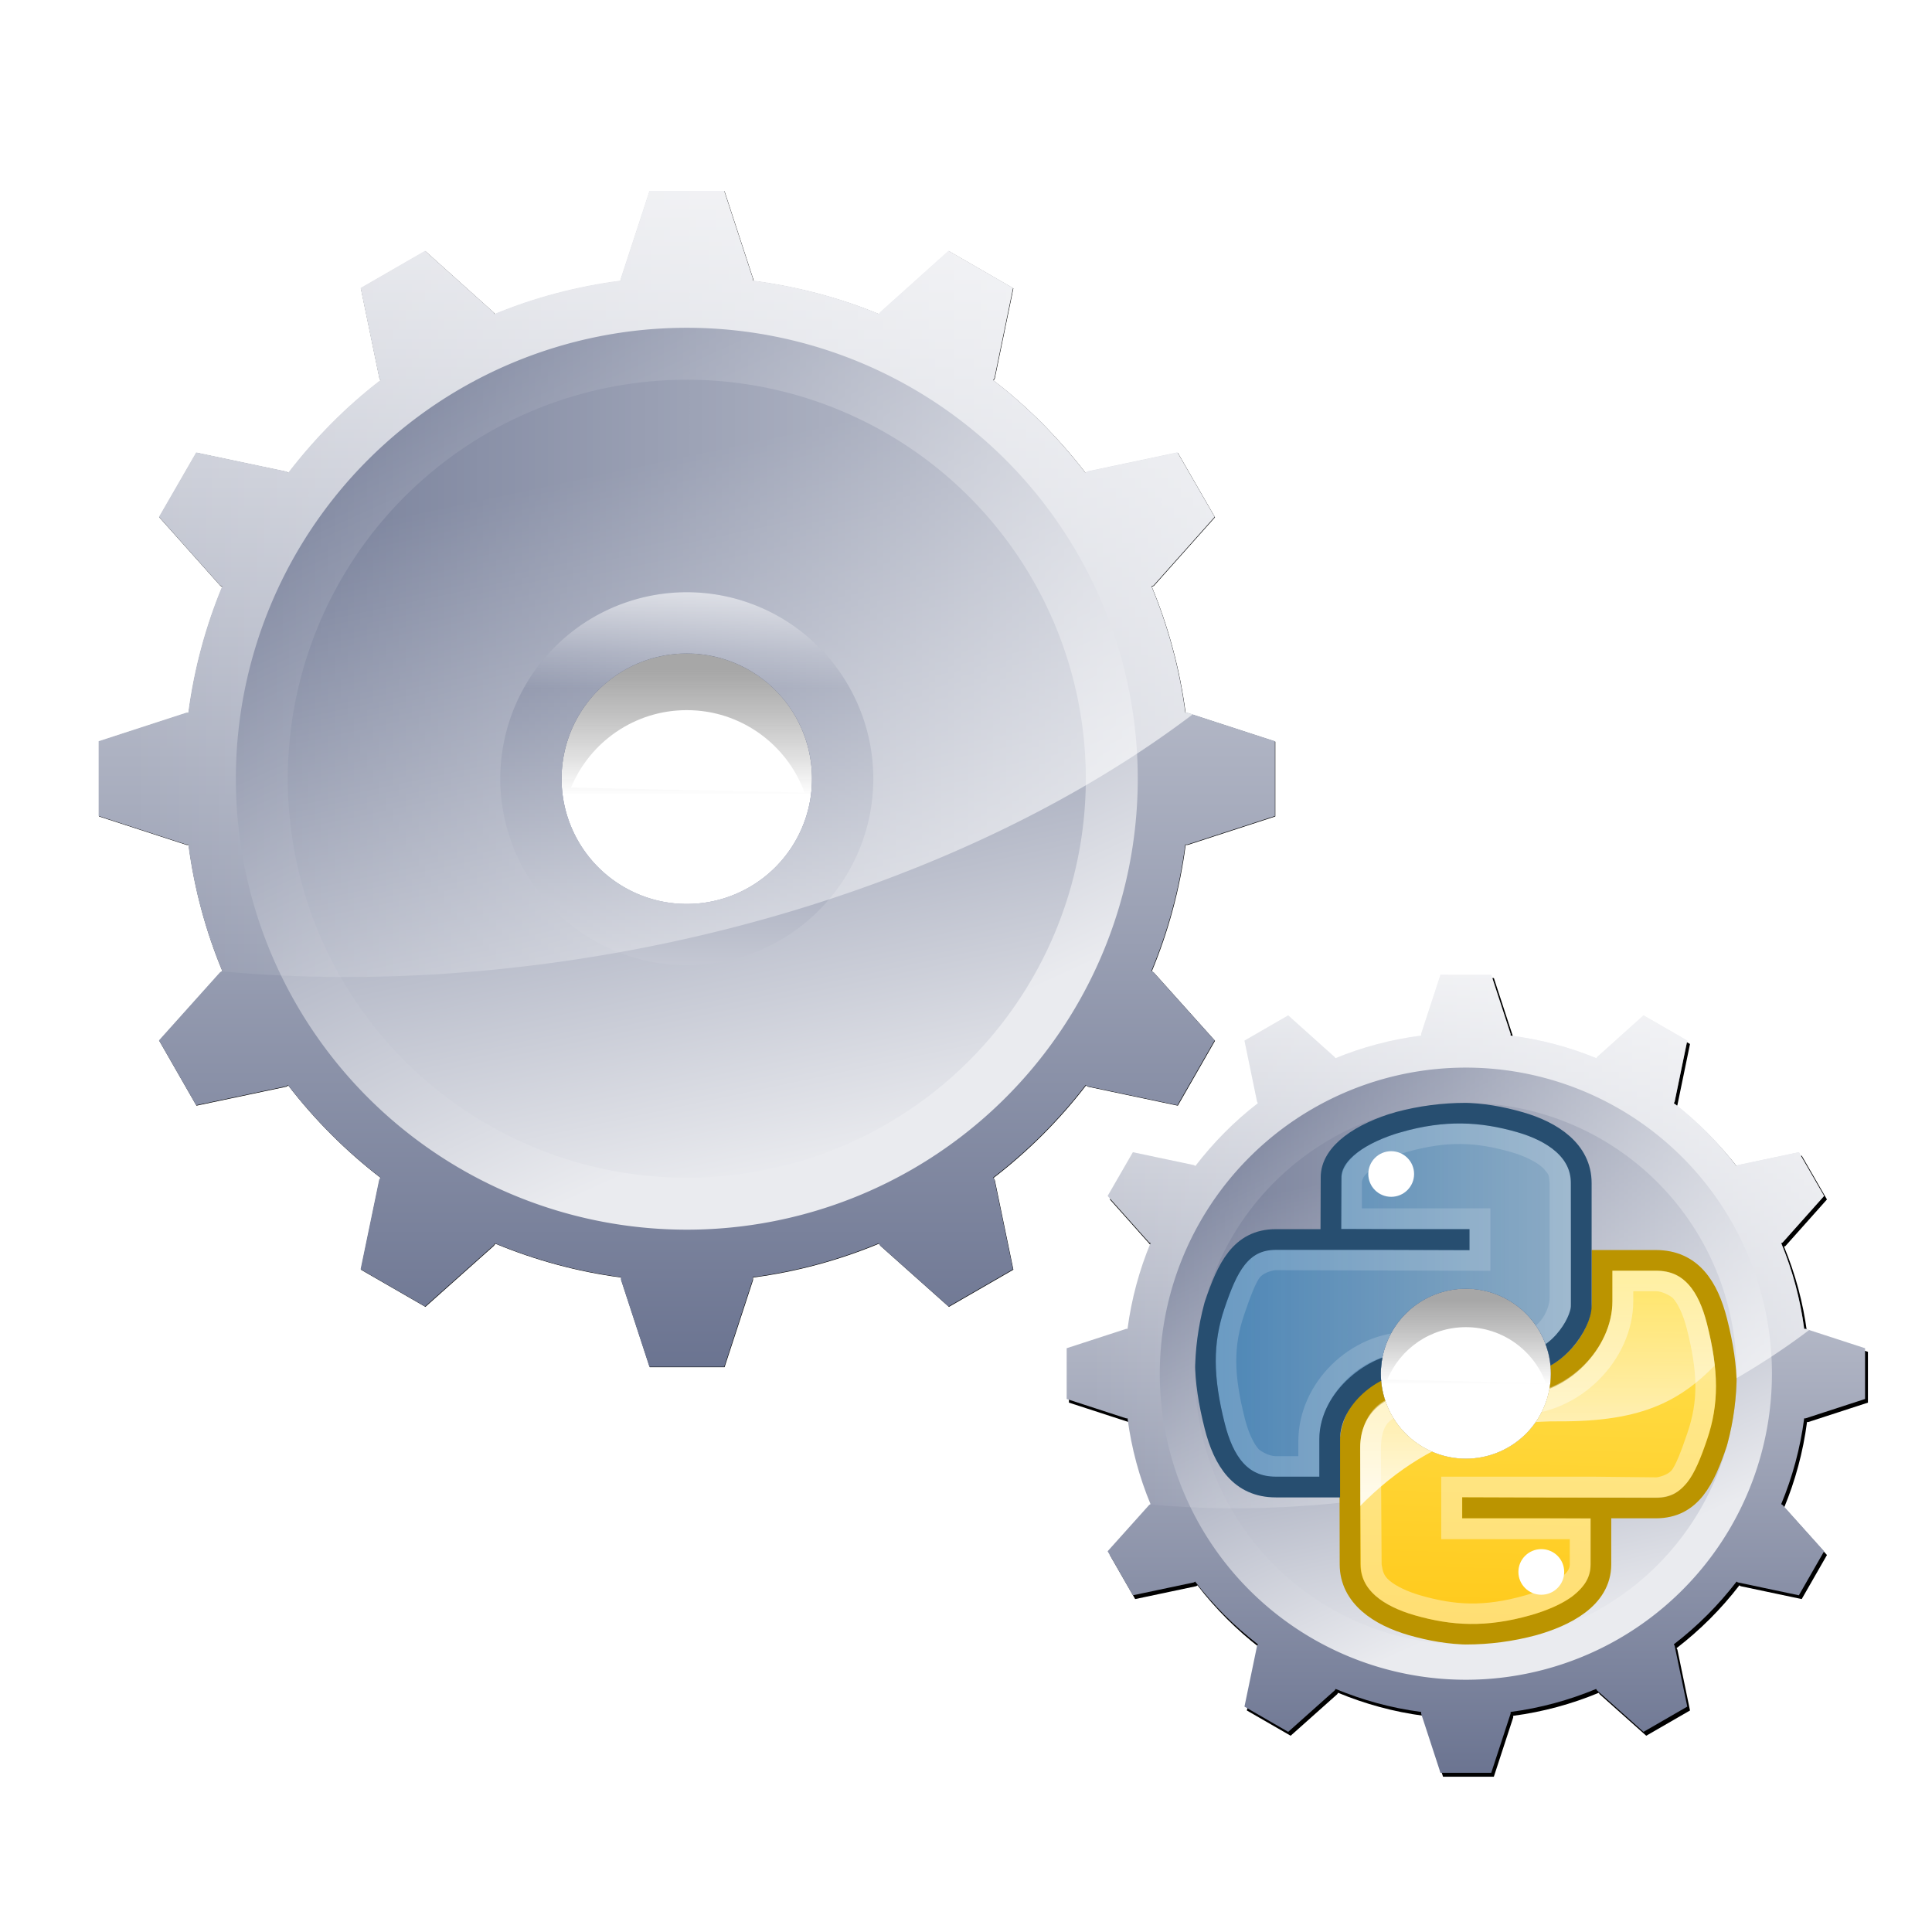 <?xml version="1.0" encoding="UTF-8" standalone="no"?>
<svg
   xmlns:dc="http://purl.org/dc/elements/1.1/"
   xmlns:cc="http://creativecommons.org/ns#"
   xmlns:rdf="http://www.w3.org/1999/02/22-rdf-syntax-ns#"
   xmlns:svg="http://www.w3.org/2000/svg"
   xmlns="http://www.w3.org/2000/svg"
   xmlns:xlink="http://www.w3.org/1999/xlink"
   version="1.0"
   id="svg2"
   height="128"
   width="128">
  <defs
     id="defs4">
    <linearGradient
       id="linearGradient3290">
      <stop
         id="stop3292"
         offset="0"
         style="stop-color:#ffffff;stop-opacity:1" />
      <stop
         id="stop3294"
         offset="1"
         style="stop-color:#ffffff;stop-opacity:0" />
    </linearGradient>
    <linearGradient
       id="linearGradient3812">
      <stop
         id="stop3814"
         offset="0"
         style="stop-color:#2e2e2e;stop-opacity:1" />
      <stop
         id="stop3816"
         offset="1"
         style="stop-color:#000000;stop-opacity:0" />
    </linearGradient>
    <linearGradient
       id="linearGradient3299">
      <stop
         id="stop3301"
         offset="0"
         style="stop-color:#6a7390;stop-opacity:1" />
      <stop
         id="stop3303"
         offset="1"
         style="stop-color:#eaebef;stop-opacity:1" />
    </linearGradient>
    <linearGradient
       id="linearGradient3283">
      <stop
         id="stop3285"
         offset="0"
         style="stop-color:#ffffff;stop-opacity:0.787" />
      <stop
         id="stop3287"
         offset="1"
         style="stop-color:#ffffff;stop-opacity:0" />
    </linearGradient>
    <filter
       id="filter3525">
      <feGaussianBlur
         id="feGaussianBlur3527"
         stdDeviation="3.109" />
    </filter>
    <linearGradient
       y2="481.291"
       x2="327.143"
       y1="571.291"
       x1="327.143"
       gradientTransform="matrix(0.876,0,0,0.876,47.174,72.409)"
       gradientUnits="userSpaceOnUse"
       id="linearGradient3056"
       xlink:href="#linearGradient3299" />
    <linearGradient
       gradientTransform="matrix(1.108,0,0,1.108,89.146,-55.148)"
       y2="553.192"
       x2="256.25"
       y1="509.089"
       x1="236.147"
       gradientUnits="userSpaceOnUse"
       id="linearGradient3058"
       xlink:href="#linearGradient3299" />
    <linearGradient
       gradientTransform="matrix(0.98,0,0,0.98,121.849,12.632)"
       y2="558.3"
       x2="261.675"
       y1="510.37"
       x1="251.463"
       gradientUnits="userSpaceOnUse"
       id="linearGradient3060"
       xlink:href="#linearGradient3299" />
    <linearGradient
       gradientTransform="matrix(0.458,0,0,0.458,255.632,289.917)"
       y2="577.069"
       x2="170.42"
       y1="513.324"
       x1="170.42"
       gradientUnits="userSpaceOnUse"
       id="linearGradient3062"
       xlink:href="#linearGradient3299" />
    <linearGradient
       gradientTransform="matrix(0.458,0,0,0.458,255.632,289.917)"
       y2="518.362"
       x2="170.42"
       y1="501.719"
       x1="170.42"
       gradientUnits="userSpaceOnUse"
       id="linearGradient3064"
       xlink:href="#linearGradient3283" />
    <linearGradient
       gradientTransform="matrix(0.308,0,0,0.308,294.213,369.88)"
       y2="534.162"
       x2="377.502"
       y1="507.221"
       x1="377.502"
       gradientUnits="userSpaceOnUse"
       id="linearGradient3066"
       xlink:href="#linearGradient3812" />
    <linearGradient
       gradientTransform="matrix(0.876,0,0,0.876,47.174,72.409)"
       y2="481.291"
       x2="330.004"
       y1="481.291"
       x1="454.527"
       gradientUnits="userSpaceOnUse"
       id="linearGradient3068"
       xlink:href="#linearGradient3290" />
    <linearGradient
       y2="481.291"
       x2="327.143"
       y1="571.291"
       x1="327.143"
       gradientTransform="matrix(0.595,0,0,0.595,203.481,259.894)"
       gradientUnits="userSpaceOnUse"
       id="linearGradient3070"
       xlink:href="#linearGradient3299" />
    <linearGradient
       gradientTransform="matrix(0.752,0,0,0.752,231.969,173.315)"
       y2="553.192"
       x2="256.25"
       y1="509.089"
       x1="236.147"
       gradientUnits="userSpaceOnUse"
       id="linearGradient3072"
       xlink:href="#linearGradient3299" />
    <linearGradient
       gradientTransform="matrix(0.665,0,0,0.665,254.166,219.321)"
       y2="558.3"
       x2="261.675"
       y1="510.37"
       x1="251.463"
       gradientUnits="userSpaceOnUse"
       id="linearGradient3074"
       xlink:href="#linearGradient3299" />
    <linearGradient
       gradientTransform="matrix(0.311,0,0,0.311,344.971,407.527)"
       y2="577.069"
       x2="170.42"
       y1="513.324"
       x1="170.42"
       gradientUnits="userSpaceOnUse"
       id="linearGradient3076"
       xlink:href="#linearGradient3299" />
    <linearGradient
       gradientTransform="matrix(0.311,0,0,0.311,344.971,407.527)"
       y2="518.362"
       x2="170.42"
       y1="501.719"
       x1="170.42"
       gradientUnits="userSpaceOnUse"
       id="linearGradient3078"
       xlink:href="#linearGradient3283" />
    <linearGradient
       gradientTransform="matrix(0.209,0,0,0.209,371.157,461.802)"
       y2="534.162"
       x2="377.502"
       y1="507.221"
       x1="377.502"
       gradientUnits="userSpaceOnUse"
       id="linearGradient3080"
       xlink:href="#linearGradient3812" />
    <linearGradient
       gradientTransform="matrix(0.595,0,0,0.595,203.481,259.894)"
       y2="481.291"
       x2="330.004"
       y1="481.291"
       x1="454.527"
       gradientUnits="userSpaceOnUse"
       id="linearGradient3082"
       xlink:href="#linearGradient3290" />
    <filter
       height="1.168"
       y="-0.084"
       width="1.168"
       x="-0.084"
       id="filter1351"
       style="color-interpolation-filters:sRGB">
      <feGaussianBlur
         id="feGaussianBlur1353"
         stdDeviation="0.581" />
    </filter>
    <filter
       height="1.168"
       y="-0.084"
       width="1.168"
       x="-0.084"
       id="filter1612"
       style="color-interpolation-filters:sRGB">
      <feGaussianBlur
         id="feGaussianBlur1614"
         stdDeviation="0.394" />
    </filter>
    <linearGradient
       id="lg3">
      <stop
         id="stop12"
         offset="0"
         stop-color="#ffe253" />
      <stop
         id="stop14"
         offset="1"
         stop-color="#ffca1c" />
    </linearGradient>
    <linearGradient
       id="lg2">
      <stop
         id="stop7"
         offset="0"
         stop-color="#fff" />
      <stop
         id="stop9"
         offset="1"
         stop-opacity="0.165"
         stop-color="#fff" />
    </linearGradient>
    <linearGradient
       id="lg1">
      <stop
         id="stop2"
         offset="0"
         stop-color="#3778ae" />
      <stop
         id="stop4"
         offset="1"
         stop-color="#366c99" />
    </linearGradient>
    <linearGradient
       y2="169.279"
       x2="116.965"
       y1="89.13"
       x1="119.191"
       gradientTransform="matrix(0.3,0,0,0.297,390.455,538.786)"
       gradientUnits="userSpaceOnUse"
       id="linearGradient983"
       xlink:href="#lg3" />
    <linearGradient
       y2="64.053"
       x2="94.693"
       y1="112.511"
       x1="94.693"
       gradientTransform="matrix(0.3,0,0,0.297,399.007,547.21)"
       gradientUnits="userSpaceOnUse"
       id="linearGradient985"
       xlink:href="#lg2" />
    <linearGradient
       y2="102"
       x2="142.62"
       y1="102"
       x1="59.728"
       gradientTransform="matrix(0.3,0,0,0.297,389.616,537.6)"
       gradientUnits="userSpaceOnUse"
       id="linearGradient987"
       xlink:href="#lg1" />
    <clipPath
       id="clipPath1270"
       clipPathUnits="userSpaceOnUse">
      <path
         style="fill:url(#linearGradient1274);fill-opacity:1;stroke:none;stroke-width:0.665"
         d="m 424.678,554.787 a 17.942,17.942 0 0 0 -17.941,17.943 17.942,17.942 0 0 0 17.941,17.941 17.942,17.942 0 0 0 17.943,-17.941 17.942,17.942 0 0 0 -17.943,-17.943 z m 0,12.311 a 5.632,5.632 0 0 1 5.633,5.633 5.632,5.632 0 0 1 -5.633,5.631 5.632,5.632 0 0 1 -5.631,-5.631 5.632,5.632 0 0 1 5.631,-5.633 z"
         id="path1272" />
    </clipPath>
    <linearGradient
       y2="558.3"
       x2="261.675"
       y1="510.37"
       x1="251.463"
       gradientTransform="matrix(0.665,0,0,0.665,254.166,219.321)"
       gradientUnits="userSpaceOnUse"
       id="linearGradient1274"
       xlink:href="#linearGradient3299" />
    <clipPath
       id="clipPath1276"
       clipPathUnits="userSpaceOnUse">
      <path
         style="fill:url(#linearGradient1280);fill-opacity:1;stroke:none;stroke-width:0.665"
         d="m 424.678,554.787 a 17.942,17.942 0 0 0 -17.941,17.943 17.942,17.942 0 0 0 17.941,17.941 17.942,17.942 0 0 0 17.943,-17.941 17.942,17.942 0 0 0 -17.943,-17.943 z m 0,12.311 a 5.632,5.632 0 0 1 5.633,5.633 5.632,5.632 0 0 1 -5.633,5.631 5.632,5.632 0 0 1 -5.631,-5.631 5.632,5.632 0 0 1 5.631,-5.633 z"
         id="path1278" />
    </clipPath>
    <linearGradient
       y2="558.3"
       x2="261.675"
       y1="510.37"
       x1="251.463"
       gradientTransform="matrix(0.665,0,0,0.665,254.166,219.321)"
       gradientUnits="userSpaceOnUse"
       id="linearGradient1280"
       xlink:href="#linearGradient3299" />
    <clipPath
       id="clipPath1288"
       clipPathUnits="userSpaceOnUse">
      <path
         style="fill:url(#linearGradient1292);fill-opacity:1;stroke:none;stroke-width:0.665"
         d="m 424.678,554.787 a 17.942,17.942 0 0 0 -17.941,17.943 17.942,17.942 0 0 0 17.941,17.941 17.942,17.942 0 0 0 17.943,-17.941 17.942,17.942 0 0 0 -17.943,-17.943 z m 0,12.311 a 5.632,5.632 0 0 1 5.633,5.633 5.632,5.632 0 0 1 -5.633,5.631 5.632,5.632 0 0 1 -5.631,-5.631 5.632,5.632 0 0 1 5.631,-5.633 z"
         id="path1290" />
    </clipPath>
    <linearGradient
       y2="558.3"
       x2="261.675"
       y1="510.37"
       x1="251.463"
       gradientTransform="matrix(0.665,0,0,0.665,254.166,219.321)"
       gradientUnits="userSpaceOnUse"
       id="linearGradient1292"
       xlink:href="#linearGradient3299" />
    <clipPath
       id="clipPath1294"
       clipPathUnits="userSpaceOnUse">
      <path
         style="fill:url(#linearGradient1298);fill-opacity:1;stroke:none;stroke-width:0.665"
         d="m 424.678,554.787 a 17.942,17.942 0 0 0 -17.941,17.943 17.942,17.942 0 0 0 17.941,17.941 17.942,17.942 0 0 0 17.943,-17.941 17.942,17.942 0 0 0 -17.943,-17.943 z m 0,12.311 a 5.632,5.632 0 0 1 5.633,5.633 5.632,5.632 0 0 1 -5.633,5.631 5.632,5.632 0 0 1 -5.631,-5.631 5.632,5.632 0 0 1 5.631,-5.633 z"
         id="path1296" />
    </clipPath>
    <linearGradient
       y2="558.3"
       x2="261.675"
       y1="510.37"
       x1="251.463"
       gradientTransform="matrix(0.665,0,0,0.665,254.166,219.321)"
       gradientUnits="userSpaceOnUse"
       id="linearGradient1298"
       xlink:href="#linearGradient3299" />
    <clipPath
       id="clipPath1300"
       clipPathUnits="userSpaceOnUse">
      <path
         style="fill:url(#linearGradient1304);fill-opacity:1;stroke:none;stroke-width:0.665"
         d="m 424.678,554.787 a 17.942,17.942 0 0 0 -17.941,17.943 17.942,17.942 0 0 0 17.941,17.941 17.942,17.942 0 0 0 17.943,-17.941 17.942,17.942 0 0 0 -17.943,-17.943 z m 0,12.311 a 5.632,5.632 0 0 1 5.633,5.633 5.632,5.632 0 0 1 -5.633,5.631 5.632,5.632 0 0 1 -5.631,-5.631 5.632,5.632 0 0 1 5.631,-5.633 z"
         id="path1302" />
    </clipPath>
    <linearGradient
       y2="558.3"
       x2="261.675"
       y1="510.37"
       x1="251.463"
       gradientTransform="matrix(0.665,0,0,0.665,254.166,219.321)"
       gradientUnits="userSpaceOnUse"
       id="linearGradient1304"
       xlink:href="#linearGradient3299" />
    <clipPath
       id="clipPath1306"
       clipPathUnits="userSpaceOnUse">
      <path
         style="fill:url(#linearGradient1310);fill-opacity:1;stroke:none;stroke-width:0.665"
         d="m 424.678,554.787 a 17.942,17.942 0 0 0 -17.941,17.943 17.942,17.942 0 0 0 17.941,17.941 17.942,17.942 0 0 0 17.943,-17.941 17.942,17.942 0 0 0 -17.943,-17.943 z m 0,12.311 a 5.632,5.632 0 0 1 5.633,5.633 5.632,5.632 0 0 1 -5.633,5.631 5.632,5.632 0 0 1 -5.631,-5.631 5.632,5.632 0 0 1 5.631,-5.633 z"
         id="path1308" />
    </clipPath>
    <linearGradient
       y2="558.3"
       x2="261.675"
       y1="510.37"
       x1="251.463"
       gradientTransform="matrix(0.665,0,0,0.665,254.166,219.321)"
       gradientUnits="userSpaceOnUse"
       id="linearGradient1310"
       xlink:href="#linearGradient3299" />
    <clipPath
       id="clipPath1312"
       clipPathUnits="userSpaceOnUse">
      <path
         style="fill:url(#linearGradient1316);fill-opacity:1;stroke:none;stroke-width:0.665"
         d="m 424.678,554.787 a 17.942,17.942 0 0 0 -17.941,17.943 17.942,17.942 0 0 0 17.941,17.941 17.942,17.942 0 0 0 17.943,-17.941 17.942,17.942 0 0 0 -17.943,-17.943 z m 0,12.311 a 5.632,5.632 0 0 1 5.633,5.633 5.632,5.632 0 0 1 -5.633,5.631 5.632,5.632 0 0 1 -5.631,-5.631 5.632,5.632 0 0 1 5.631,-5.633 z"
         id="path1314" />
    </clipPath>
    <linearGradient
       y2="558.3"
       x2="261.675"
       y1="510.37"
       x1="251.463"
       gradientTransform="matrix(0.665,0,0,0.665,254.166,219.321)"
       gradientUnits="userSpaceOnUse"
       id="linearGradient1316"
       xlink:href="#linearGradient3299" />
    <clipPath
       id="clipPath1318"
       clipPathUnits="userSpaceOnUse">
      <path
         style="fill:url(#linearGradient1322);fill-opacity:1;stroke:none;stroke-width:0.665"
         d="m 424.678,554.787 a 17.942,17.942 0 0 0 -17.941,17.943 17.942,17.942 0 0 0 17.941,17.941 17.942,17.942 0 0 0 17.943,-17.941 17.942,17.942 0 0 0 -17.943,-17.943 z m 0,12.311 a 5.632,5.632 0 0 1 5.633,5.633 5.632,5.632 0 0 1 -5.633,5.631 5.632,5.632 0 0 1 -5.631,-5.631 5.632,5.632 0 0 1 5.631,-5.633 z"
         id="path1320" />
    </clipPath>
    <linearGradient
       y2="558.3"
       x2="261.675"
       y1="510.37"
       x1="251.463"
       gradientTransform="matrix(0.665,0,0,0.665,254.166,219.321)"
       gradientUnits="userSpaceOnUse"
       id="linearGradient1322"
       xlink:href="#linearGradient3299" />
    <clipPath
       id="clipPath1324"
       clipPathUnits="userSpaceOnUse">
      <path
         style="fill:url(#linearGradient1328);fill-opacity:1;stroke:none;stroke-width:0.665"
         d="m 424.678,554.787 a 17.942,17.942 0 0 0 -17.941,17.943 17.942,17.942 0 0 0 17.941,17.941 17.942,17.942 0 0 0 17.943,-17.941 17.942,17.942 0 0 0 -17.943,-17.943 z m 0,12.311 a 5.632,5.632 0 0 1 5.633,5.633 5.632,5.632 0 0 1 -5.633,5.631 5.632,5.632 0 0 1 -5.631,-5.631 5.632,5.632 0 0 1 5.631,-5.633 z"
         id="path1326" />
    </clipPath>
    <linearGradient
       y2="558.3"
       x2="261.675"
       y1="510.37"
       x1="251.463"
       gradientTransform="matrix(0.665,0,0,0.665,254.166,219.321)"
       gradientUnits="userSpaceOnUse"
       id="linearGradient1328"
       xlink:href="#linearGradient3299" />
  </defs>
  <g
     style="display:inline"
     transform="translate(-327.562,-481.719)"
     id="layer1">
    <g
       id="g991">
      <g
         id="g1080">
        <path
           transform="matrix(0.876,0,0,0.876,47.174,72.409)"
           id="path3495"
           d="m 369.219,481.719 -2.156,6.594 V 488.5 c -3.345,0.438 -6.549,1.281 -9.562,2.531 l -0.062,-0.125 -5.188,-4.656 -4.875,2.812 1.406,6.812 0.094,0.156 c -2.622,2.017 -4.951,4.379 -6.969,7 l -0.156,-0.094 -6.812,-1.438 -2.812,4.875 4.625,5.188 0.156,0.062 c -1.249,3.01 -2.123,6.222 -2.562,9.562 h -0.156 l -6.625,2.156 v 5.656 l 6.625,2.156 h 0.156 c 0.438,3.347 1.312,6.548 2.562,9.562 l -0.156,0.094 -4.625,5.156 2.812,4.906 6.812,-1.438 0.125,-0.094 c 2.021,2.627 4.373,4.979 7,7 l -0.094,0.156 -1.406,6.781 4.875,2.812 5.188,-4.625 0.094,-0.156 c 3.007,1.245 6.195,2.125 9.531,2.562 v 0.188 l 2.156,6.594 h 5.656 l 2.156,-6.594 v -0.188 c 3.336,-0.437 6.525,-1.318 9.531,-2.562 l 0.094,0.156 5.188,4.625 4.875,-2.812 -1.406,-6.781 -0.094,-0.156 c 2.627,-2.021 4.979,-4.373 7,-7 l 0.125,0.094 6.812,1.438 2.812,-4.906 -4.625,-5.156 -0.156,-0.094 c 1.251,-3.015 2.124,-6.216 2.562,-9.562 h 0.156 l 6.625,-2.156 v -5.656 l -6.625,-2.156 h -0.156 c -0.439,-3.34 -1.314,-6.553 -2.562,-9.562 l 0.156,-0.062 4.625,-5.188 -2.812,-4.875 -6.812,1.438 -0.156,0.094 c -2.018,-2.621 -4.347,-4.983 -6.969,-7 l 0.094,-0.156 1.406,-6.812 -4.875,-2.812 -5.188,4.656 -0.062,0.125 c -3.014,-1.25 -6.217,-2.093 -9.562,-2.531 v -0.188 l -2.156,-6.594 h -5.656 z m 2.844,10.719 c 18.63,10e-6 33.75,15.12 33.75,33.75 1e-5,18.63 -15.12,33.75 -33.75,33.75 -18.63,-2e-5 -33.75,-15.12 -33.75,-33.75 0,-18.63 15.12,-33.75 33.75,-33.75 z"
           style="fill:#000000;fill-opacity:1;stroke:none;filter:url(#filter3525)" />
        <path
           style="fill:url(#linearGradient3056);fill-opacity:1;stroke:none;stroke-width:0.876"
           d="m 370.587,494.365 -1.889,5.776 v 0.164 c -2.93,0.384 -5.736,1.122 -8.376,2.217 l -0.055,-0.109 -4.544,-4.079 -4.27,2.464 1.232,5.967 0.082,0.137 c -2.297,1.767 -4.336,3.836 -6.104,6.132 l -0.137,-0.082 -5.967,-1.259 -2.464,4.27 4.051,4.544 0.137,0.055 c -1.094,2.636 -1.86,5.45 -2.245,8.376 h -0.137 l -5.803,1.889 v 4.955 l 5.803,1.889 h 0.137 c 0.384,2.931 1.149,5.735 2.245,8.376 l -0.137,0.082 -4.051,4.517 2.464,4.298 5.967,-1.259 0.109,-0.082 c 1.77,2.301 3.83,4.361 6.132,6.132 l -0.082,0.137 -1.232,5.94 4.27,2.464 4.544,-4.051 0.082,-0.137 c 2.634,1.09 5.427,1.862 8.349,2.245 v 0.164 l 1.889,5.776 h 4.955 l 1.889,-5.776 v -0.164 c 2.922,-0.383 5.715,-1.154 8.349,-2.245 l 0.082,0.137 4.544,4.051 4.27,-2.464 -1.232,-5.94 -0.082,-0.137 c 2.301,-1.77 4.362,-3.83 6.132,-6.132 l 0.109,0.082 5.967,1.259 2.464,-4.298 -4.051,-4.517 -0.137,-0.082 c 1.096,-2.641 1.861,-5.445 2.245,-8.376 h 0.137 l 5.803,-1.889 v -4.955 l -5.803,-1.889 h -0.137 c -0.385,-2.926 -1.151,-5.74 -2.245,-8.376 l 0.137,-0.055 4.051,-4.544 -2.464,-4.27 -5.967,1.259 -0.137,0.082 c -1.768,-2.296 -3.807,-4.365 -6.104,-6.132 l 0.082,-0.137 1.232,-5.967 -4.27,-2.464 -4.544,4.079 -0.055,0.109 c -2.64,-1.095 -5.446,-1.833 -8.376,-2.217 v -0.164 l -1.889,-5.776 h -4.955 z m 2.491,9.389 c 16.319,10e-6 29.563,13.244 29.563,29.563 0,16.319 -13.244,29.563 -29.563,29.563 -16.319,-2e-5 -29.563,-13.244 -29.563,-29.563 0,-16.319 13.244,-29.563 29.563,-29.563 z"
           id="path2479" />
        <path
           id="path3331"
           d="m 373.064,503.436 a 29.876,29.876 0 0 0 -29.875,29.875 29.876,29.876 0 0 0 29.875,29.877 29.876,29.876 0 0 0 29.877,-29.877 29.876,29.876 0 0 0 -29.877,-29.875 z m 0,21.578 a 8.297,8.297 0 0 1 8.297,8.297 8.297,8.297 0 0 1 -8.297,8.299 8.297,8.297 0 0 1 -8.297,-8.299 8.297,8.297 0 0 1 8.297,-8.297 z"
           style="fill:url(#linearGradient3058);fill-opacity:1;stroke:none;stroke-width:1.108" />
        <path
           id="path3267"
           d="m 373.064,506.877 a 26.435,26.435 0 0 0 -26.434,26.434 26.435,26.435 0 0 0 26.434,26.436 26.435,26.435 0 0 0 26.436,-26.436 26.435,26.435 0 0 0 -26.436,-26.434 z m 0,18.137 a 8.297,8.297 0 0 1 8.297,8.297 8.297,8.297 0 0 1 -8.297,8.299 8.297,8.297 0 0 1 -8.297,-8.299 8.297,8.297 0 0 1 8.297,-8.297 z"
           style="fill:url(#linearGradient3060);fill-opacity:1;stroke:none;stroke-width:0.98" />
        <path
           id="path3281"
           d="m 373.064,520.955 a 12.357,12.357 0 0 0 -12.357,12.355 12.357,12.357 0 0 0 12.357,12.357 12.357,12.357 0 0 0 12.357,-12.357 12.357,12.357 0 0 0 -12.357,-12.355 z m 0,4.059 a 8.297,8.297 0 0 1 8.297,8.297 8.297,8.297 0 0 1 -8.297,8.299 8.297,8.297 0 0 1 -8.297,-8.299 8.297,8.297 0 0 1 8.297,-8.297 z"
           style="fill:url(#linearGradient3062);fill-opacity:1;stroke:none;stroke-width:0.458" />
        <path
           id="path3557"
           d="m 373.064,520.955 a 12.357,12.357 0 0 0 -12.357,12.355 12.357,12.357 0 0 0 12.357,12.357 12.357,12.357 0 0 0 12.357,-12.357 12.357,12.357 0 0 0 -12.357,-12.355 z m 0,4.059 a 8.297,8.297 0 0 1 8.297,8.297 8.297,8.297 0 0 1 -8.297,8.299 8.297,8.297 0 0 1 -8.297,-8.299 8.297,8.297 0 0 1 8.297,-8.297 z"
           style="fill:url(#linearGradient3064);fill-opacity:1;stroke:none;stroke-width:0.458" />
        <path
           id="path3802"
           d="m 373.064,525.014 c -4.58,0 -8.297,3.717 -8.297,8.297 0,4.58 3.717,8.299 8.297,8.299 4.58,0 8.297,-3.719 8.297,-8.299 0,-4.58 -3.717,-8.297 -8.297,-8.297 z m 0,3.754 c 3.583,0 6.639,2.275 7.799,5.459 l -15.471,-0.324 c 1.244,-3.013 4.211,-5.135 7.672,-5.135 z"
           style="display:inline;opacity:0.65;fill:url(#linearGradient3066);fill-opacity:1;stroke:none;stroke-width:0.308;filter:url(#filter1351)" />
        <path
           id="path2443"
           d="m 370.588,494.365 -1.889,5.775 v 0.164 c -2.93,0.384 -5.737,1.122 -8.377,2.217 l -0.055,-0.109 -4.545,-4.078 -4.27,2.463 1.232,5.969 0.082,0.137 c -2.297,1.767 -4.338,3.835 -6.105,6.131 l -0.137,-0.082 -5.967,-1.26 -2.463,4.271 4.051,4.543 0.137,0.055 c -0.82,1.977 -1.46,4.065 -1.889,6.215 -0.143,0.716 -0.259,1.431 -0.355,2.162 h -0.137 l -5.803,1.889 v 4.955 l 5.803,1.889 h 0.137 c 0.384,2.931 1.148,5.734 2.244,8.375 l -0.027,0.027 c 5.373,0.498 11.118,0.511 17.135,-0.027 18.51,-1.655 35.539,-8.16 47.191,-16.998 l -0.355,-0.109 h -0.137 c -0.385,-2.926 -1.15,-5.741 -2.244,-8.377 l 0.137,-0.055 4.051,-4.543 -2.463,-4.271 -5.967,1.26 -0.139,0.082 c -1.768,-2.296 -3.807,-4.364 -6.104,-6.131 l 0.082,-0.137 1.232,-5.969 -4.271,-2.463 -4.543,4.078 -0.055,0.109 c -2.64,-1.095 -5.447,-1.833 -8.377,-2.217 v -0.164 l -1.889,-5.775 z m 2.477,30.648 a 8.297,8.297 0 0 1 8.297,8.297 8.297,8.297 0 0 1 -8.297,8.299 8.297,8.297 0 0 1 -8.297,-8.299 8.297,8.297 0 0 1 8.297,-8.297 z"
           style="display:inline;fill:url(#linearGradient3068);fill-opacity:1;stroke:none;stroke-width:0.876" />
      </g>
      <g
         id="g962">
        <path
           transform="matrix(0.595,0,0,0.595,203.481,259.894)"
           style="fill:#000000;fill-opacity:1;stroke:none;filter:url(#filter3525)"
           d="m 369.219,481.719 -2.156,6.594 V 488.5 c -3.345,0.438 -6.549,1.281 -9.562,2.531 l -0.062,-0.125 -5.188,-4.656 -4.875,2.812 1.406,6.812 0.094,0.156 c -2.622,2.017 -4.951,4.379 -6.969,7 l -0.156,-0.094 -6.812,-1.438 -2.812,4.875 4.625,5.188 0.156,0.062 c -1.249,3.01 -2.123,6.222 -2.562,9.562 h -0.156 l -6.625,2.156 v 5.656 l 6.625,2.156 h 0.156 c 0.438,3.347 1.312,6.548 2.562,9.562 l -0.156,0.094 -4.625,5.156 2.812,4.906 6.812,-1.438 0.125,-0.094 c 2.021,2.627 4.373,4.979 7,7 l -0.094,0.156 -1.406,6.781 4.875,2.812 5.188,-4.625 0.094,-0.156 c 3.007,1.245 6.195,2.125 9.531,2.562 v 0.188 l 2.156,6.594 h 5.656 l 2.156,-6.594 v -0.188 c 3.336,-0.437 6.525,-1.318 9.531,-2.562 l 0.094,0.156 5.188,4.625 4.875,-2.812 -1.406,-6.781 -0.094,-0.156 c 2.627,-2.021 4.979,-4.373 7,-7 l 0.125,0.094 6.812,1.438 2.812,-4.906 -4.625,-5.156 -0.156,-0.094 c 1.251,-3.015 2.124,-6.216 2.562,-9.562 h 0.156 l 6.625,-2.156 v -5.656 l -6.625,-2.156 h -0.156 c -0.439,-3.34 -1.314,-6.553 -2.562,-9.562 l 0.156,-0.062 4.625,-5.188 -2.812,-4.875 -6.812,1.438 -0.156,0.094 c -2.018,-2.621 -4.347,-4.983 -6.969,-7 l 0.094,-0.156 1.406,-6.812 -4.875,-2.812 -5.188,4.656 -0.062,0.125 c -3.014,-1.25 -6.217,-2.093 -9.562,-2.531 v -0.188 l -2.156,-6.594 h -5.656 z m 2.844,10.719 c 18.63,10e-6 33.75,15.12 33.75,33.75 1e-5,18.63 -15.12,33.75 -33.75,33.75 -18.63,-2e-5 -33.75,-15.12 -33.75,-33.75 0,-18.63 15.12,-33.75 33.75,-33.75 z"
           id="path3346" />
        <path
           id="path3348"
           d="m 422.997,546.296 -1.282,3.92 v 0.111 c -1.989,0.261 -3.893,0.762 -5.685,1.505 l -0.037,-0.074 -3.084,-2.768 -2.898,1.672 0.836,4.05 0.056,0.093 c -1.559,1.199 -2.943,2.603 -4.143,4.162 l -0.093,-0.056 -4.05,-0.855 -1.672,2.898 2.75,3.084 0.093,0.037 c -0.742,1.789 -1.262,3.699 -1.524,5.685 h -0.093 l -3.939,1.282 v 3.363 l 3.939,1.282 h 0.093 c 0.261,1.99 0.78,3.893 1.524,5.685 l -0.093,0.056 -2.75,3.066 1.672,2.917 4.05,-0.855 0.074,-0.056 c 1.201,1.562 2.6,2.96 4.162,4.162 l -0.056,0.093 -0.836,4.032 2.898,1.672 3.084,-2.75 0.056,-0.093 c 1.788,0.74 3.683,1.264 5.667,1.524 v 0.111 l 1.282,3.92 h 3.363 l 1.282,-3.92 v -0.111 c 1.983,-0.26 3.879,-0.783 5.667,-1.524 l 0.056,0.093 3.084,2.75 2.898,-1.672 -0.836,-4.032 -0.056,-0.093 c 1.562,-1.201 2.96,-2.6 4.162,-4.162 l 0.074,0.056 4.05,0.855 1.672,-2.917 -2.75,-3.066 -0.093,-0.056 c 0.744,-1.792 1.263,-3.696 1.524,-5.685 h 0.093 l 3.939,-1.282 v -3.363 l -3.939,-1.282 h -0.093 c -0.261,-1.986 -0.781,-3.896 -1.524,-5.685 l 0.093,-0.037 2.75,-3.084 -1.672,-2.898 -4.05,0.855 -0.093,0.056 c -1.2,-1.558 -2.584,-2.963 -4.143,-4.162 l 0.056,-0.093 0.836,-4.05 -2.898,-1.672 -3.084,2.768 -0.037,0.074 c -1.792,-0.743 -3.696,-1.244 -5.685,-1.505 v -0.111 l -1.282,-3.92 h -3.363 z m 1.691,6.373 c 11.076,1e-5 20.066,8.989 20.066,20.066 10e-6,11.076 -8.989,20.066 -20.066,20.066 -11.076,-10e-6 -20.066,-8.989 -20.066,-20.066 0,-11.076 8.989,-20.066 20.066,-20.066 z"
           style="fill:url(#linearGradient3070);fill-opacity:1;stroke:none;stroke-width:0.595" />
        <path
           id="path3350"
           d="m 424.678,552.451 a 20.278,20.278 0 0 0 -20.277,20.279 20.278,20.278 0 0 0 20.277,20.277 20.278,20.278 0 0 0 20.279,-20.277 20.278,20.278 0 0 0 -20.279,-20.279 z m 0,14.646 a 5.632,5.632 0 0 1 5.633,5.633 5.632,5.632 0 0 1 -5.633,5.631 5.632,5.632 0 0 1 -5.631,-5.631 5.632,5.632 0 0 1 5.631,-5.633 z"
           style="fill:url(#linearGradient3072);fill-opacity:1;stroke:none;stroke-width:0.752" />
        <path
           id="path3352"
           d="m 424.678,554.787 a 17.942,17.942 0 0 0 -17.941,17.943 17.942,17.942 0 0 0 17.941,17.941 17.942,17.942 0 0 0 17.943,-17.941 17.942,17.942 0 0 0 -17.943,-17.943 z m 0,12.311 a 5.632,5.632 0 0 1 5.633,5.633 5.632,5.632 0 0 1 -5.633,5.631 5.632,5.632 0 0 1 -5.631,-5.631 5.632,5.632 0 0 1 5.631,-5.633 z"
           style="fill:url(#linearGradient3074);fill-opacity:1;stroke:none;stroke-width:0.665" />
        <path
           id="path3356"
           d="m 424.678,564.344 a 8.387,8.387 0 0 0 -8.387,8.387 8.387,8.387 0 0 0 8.387,8.387 8.387,8.387 0 0 0 8.387,-8.387 8.387,8.387 0 0 0 -8.387,-8.387 z m 0,2.754 a 5.632,5.632 0 0 1 5.633,5.633 5.632,5.632 0 0 1 -5.633,5.631 5.632,5.632 0 0 1 -5.631,-5.631 5.632,5.632 0 0 1 5.631,-5.633 z"
           style="fill:url(#linearGradient3076);fill-opacity:1;stroke:none;stroke-width:0.311" />
        <path
           id="path3358"
           d="m 424.678,564.344 a 8.387,8.387 0 0 0 -8.387,8.387 8.387,8.387 0 0 0 8.387,8.387 8.387,8.387 0 0 0 8.387,-8.387 8.387,8.387 0 0 0 -8.387,-8.387 z m 0,2.754 a 5.632,5.632 0 0 1 5.633,5.633 5.632,5.632 0 0 1 -5.633,5.631 5.632,5.632 0 0 1 -5.631,-5.631 5.632,5.632 0 0 1 5.631,-5.633 z"
           style="fill:url(#linearGradient3078);fill-opacity:1;stroke:none;stroke-width:0.311" />
        <path
           id="path3368"
           d="m 424.678,567.098 c -3.109,0 -5.631,2.524 -5.631,5.633 0,3.109 2.522,5.631 5.631,5.631 3.109,0 5.633,-2.522 5.633,-5.631 0,-3.109 -2.524,-5.633 -5.633,-5.633 z m 0,2.549 c 2.432,0 4.506,1.544 5.293,3.705 l -10.5,-0.221 c 0.845,-2.045 2.858,-3.484 5.207,-3.484 z"
           style="display:inline;opacity:0.65;fill:url(#linearGradient3080);fill-opacity:1;stroke:none;stroke-width:0.209;filter:url(#filter1612)" />
        <path
           clip-path="url(#clipPath1294)"
           style="fill:url(#linearGradient987);stroke-width:0.843"
           id="path41-0"
           d="m 416.191,560.003 c 0,-2.289 0.621,-3.535 4.048,-4.128 2.327,-0.403 5.31,-0.454 8.093,0 2.198,0.359 4.048,1.978 4.048,4.128 v 7.554 c 0,2.215 -1.796,4.03 -4.048,4.03 l -7.339,0.401 c -2.746,0 -5.583,2.373 -5.583,4.992 l -0.232,3.165 h -2.783 c -2.354,0 -3.724,-1.679 -4.3,-4.027 -0.777,-3.155 -0.744,-5.036 0,-8.058 0.645,-2.637 2.705,-4.027 4.83,-4.027 h 3.037 c 0,0 7.579,-0.029 0,-0.027 v -4.003 0 z" />
        <path
           id="path3372"
           d="m 422.996,546.295 -1.281,3.92 v 0.113 c -1.989,0.261 -3.894,0.761 -5.686,1.504 l -0.037,-0.074 -3.084,-2.768 -2.898,1.672 0.836,4.051 0.055,0.092 c -1.559,1.199 -2.943,2.604 -4.143,4.162 l -0.094,-0.057 -4.049,-0.854 -1.672,2.898 2.748,3.084 0.094,0.037 c -0.557,1.342 -0.99,2.758 -1.281,4.217 -0.097,0.486 -0.177,0.972 -0.242,1.469 h -0.094 l -3.938,1.281 v 3.363 l 3.938,1.281 h 0.094 c 0.261,1.99 0.78,3.893 1.523,5.686 l -0.018,0.019 c 3.647,0.338 7.545,0.346 11.629,-0.019 12.564,-1.123 24.122,-5.538 32.031,-11.537 l -0.24,-0.074 h -0.094 c -0.261,-1.986 -0.781,-3.896 -1.523,-5.686 l 0.094,-0.037 2.748,-3.084 -1.672,-2.898 -4.049,0.854 -0.094,0.057 c -1.2,-1.558 -2.584,-2.963 -4.143,-4.162 l 0.055,-0.092 0.836,-4.051 -2.898,-1.672 -3.084,2.768 -0.037,0.074 c -1.792,-0.743 -3.697,-1.243 -5.686,-1.504 v -0.113 l -1.281,-3.92 z m 1.682,20.803 a 5.632,5.632 0 0 1 5.633,5.633 5.632,5.632 0 0 1 -5.633,5.631 5.632,5.632 0 0 1 -5.631,-5.631 5.632,5.632 0 0 1 5.631,-5.633 z"
           style="display:inline;fill:url(#linearGradient3082);fill-opacity:1;stroke:none;stroke-width:0.595" />
        <path
           clip-path="url(#clipPath1324)"
           style="fill:url(#linearGradient983);stroke-width:0.843"
           id="path31-2"
           d="m 433.218,585.362 c 0,2.289 -2.009,3.449 -4.048,4.027 -3.067,0.872 -5.529,0.738 -8.093,0 -2.141,-0.617 -4.048,-1.877 -4.048,-4.027 v -7.553 c 0,-2.174 1.832,-4.03 4.048,-4.03 l 7.963,-0.512 c 2.696,0 4.457,-1.664 4.457,-4.396 l 0.733,-3.651 h 3.034 c 2.357,0 3.466,1.732 4.048,4.027 0.81,3.188 0.845,5.573 0,8.058 -0.819,2.414 -1.695,4.027 -4.048,4.027 h -4.048 -8.093 v -0.017 c 6.984,0.017 8.093,-2.779 8.093,4.046 z" />
        <path
           clip-path="url(#clipPath1318)"
           style="fill:#ffffff;stroke-width:0.843"
           id="path33-9"
           d="m 428.16,585.863 c 0,-0.833 0.681,-1.51 1.517,-1.51 0.847,0 1.517,0.676 1.517,1.51 0,0.836 -0.678,1.512 -1.517,1.512 -0.837,0 -1.517,-0.676 -1.517,-1.512 z" />
        <path
           clip-path="url(#clipPath1270)"
           style="opacity:0.165;fill:#ffffff;stroke-width:0.843"
           id="path49-0"
           d="m 414.962,579.558 v -2.343 c 0,-3.121 2.877,-5.89 5.97,-5.89 h 7.358 c 1.826,0 3.41,-1.878 3.393,-3.672 l -0.071,-7.553 c -0.008,-0.875 -0.315,-1.528 -0.949,-2.091 -0.634,-0.563 -1.587,-0.991 -2.589,-1.28 -2.471,-0.712 -4.725,-0.84 -7.68,0 -0.96,0.272 -2.237,0.788 -2.879,1.338 -0.642,0.55 -1.108,1.086 -1.108,2.033 v 3.042 h 8.517 v 1.408 l -12.857,-0.043 c -1.017,0 -1.515,0.396 -2.02,0.975 -0.505,0.579 -0.945,1.715 -1.345,2.896 -0.801,2.355 -0.791,4.567 0,7.681 0.276,1.088 0.676,1.966 1.208,2.56 0.532,0.594 1.15,0.939 2.157,0.939 h 2.895 z m -1.381,-1.366 h -1.514 c -0.441,0 -1.017,-0.351 -1.122,-0.469 -0.307,-0.343 -0.661,-1.038 -0.906,-2.006 -0.754,-2.968 -0.755,-4.82 -0.043,-6.913 0.383,-1.129 0.78,-2.191 1.079,-2.506 0.27,-0.284 0.84,-0.427 0.992,-0.427 l 14.238,0.043 v -4.139 h -8.517 v -1.676 c 0,-0.609 0.825,-0.988 0.967,-1.109 0.413,-0.354 1.145,-0.701 1.985,-0.939 2.731,-0.776 4.66,-0.659 6.946,0 0.865,0.249 1.615,0.615 2.028,0.982 0.147,0.113 0.224,0.249 0.346,0.384 0.168,0.199 0.132,0.461 0.17,0.683 v 7.553 c 0,1.036 -0.895,2.307 -1.941,2.307 h -7.358 c -3.889,0 -7.351,3.355 -7.351,7.256 0,0.325 0,0.977 0,0.977 z" />
        <path
           clip-path="url(#clipPath1312)"
           style="opacity:0.837;fill:url(#linearGradient985);stroke-width:0.843"
           id="path35-1"
           d="m 434.223,565.219 v 3.542 c -2.89,5.026 -8.381,5.035 -12.987,5.035 l -1.709,0.172 c -2.401,2.042 -2.478,5.318 -2.476,8.192 5.296,-5.845 10.945,-6.286 13.763,-6.273 5.624,0.024 8.273,-1.343 10.959,-4.353 -0.014,-0.059 0.014,-0.111 0,-0.171 -0.104,-0.67 -0.285,-1.386 -0.475,-2.134 -0.273,-1.076 -0.629,-2.023 -1.208,-2.731 -0.014,-0.013 -0.032,-0.029 -0.043,-0.042 0,0 -0.036,0 -0.042,0 -0.019,-0.024 -0.024,-0.063 -0.042,-0.085 -0.04,-0.029 -0.044,-0.059 -0.086,-0.085 -0.013,-0.013 -0.033,0.013 -0.042,0 -0.614,-0.393 -1.359,-0.687 -2.114,-0.811 -0.685,-0.112 -1.372,-0.197 -2.071,-0.256 h -0.431 -0.992 z" />
        <path
           clip-path="url(#clipPath1306)"
           style="fill:none;stroke:#bb9400;stroke-width:1.374"
           id="path37-2"
           d="m 433.624,585.361 c 0,2.29 -2.415,3.449 -4.453,4.028 -3.067,0.872 -5.529,0.738 -8.093,0 -2.141,-0.617 -4.068,-1.877 -4.071,-4.027 l -0.014,-7.759 c -0.008,-2.575 1.95,-4.199 4.109,-4.19 l 7.174,0.013 c 2.754,0 5.431,-2.766 5.424,-5.489 V 565.224 h 3.567 c 2.357,0 3.465,1.732 4.048,4.028 0.81,3.188 0.847,5.572 0,8.058 -0.818,2.414 -1.695,4.314 -4.048,4.314 h -3.643 -8.498 v -0.017 l 8.498,0.029 z" />
        <path
           clip-path="url(#clipPath1300)"
           style="opacity:0.384;fill:#ffffff;stroke-width:0.843"
           id="path39-7"
           d="m 434.392,565.901 v 2.006 c 0,3.121 -2.963,6.181 -6.339,6.181 h -6.989 c -2.415,0 -3.405,1.808 -3.393,3.719 l 0.048,7.553 c 0.008,0.875 0.339,1.528 0.973,2.091 0.634,0.563 1.587,0.991 2.589,1.28 2.471,0.712 4.725,0.84 7.68,0 0.96,-0.272 2.236,-0.788 2.879,-1.338 0.642,-0.55 1.108,-1.086 1.108,-2.033 v -3.042 h -8.517 v -1.407 l 12.857,0.042 c 1.017,0 1.515,-0.396 2.02,-0.975 0.505,-0.579 0.945,-1.715 1.345,-2.896 0.801,-2.355 0.791,-4.567 0,-7.681 -0.276,-1.088 -0.676,-1.966 -1.208,-2.56 -0.532,-0.594 -1.15,-0.939 -2.157,-0.939 z m 1.381,1.366 h 1.514 c 0.441,0 1.016,0.351 1.122,0.469 0.307,0.343 0.661,1.038 0.906,2.006 0.754,2.968 0.755,4.82 0.042,6.913 -0.383,1.129 -0.78,2.191 -1.079,2.514 -0.27,0.285 -0.847,0.427 -0.992,0.427 l -4.056,-0.043 h -10.182 v 4.139 h 8.517 v 1.676 c 0,0.609 -0.825,0.988 -0.967,1.109 -0.413,0.354 -1.145,0.701 -1.985,0.939 -2.731,0.776 -4.66,0.659 -6.947,0 -0.865,-0.249 -1.615,-0.615 -2.039,-0.972 -0.424,-0.357 -0.45,-0.649 -0.529,-1.077 l -0.047,-7.553 c -0.011,-1.695 0.547,-2.354 2.012,-2.354 h 6.989 c 4.172,0 7.719,-3.646 7.719,-7.547 9e-5,-0.216 -8e-5,-0.432 -8e-5,-0.647 z" />
        <path
           clip-path="url(#clipPath1288)"
           style="fill:#ffffff;stroke-width:0.843"
           id="path43-9"
           d="m 418.215,559.502 c 0,-0.838 0.678,-1.513 1.517,-1.513 0.837,0 1.517,0.676 1.517,1.513 0,0.833 -0.681,1.509 -1.517,1.509 -0.84,0 -1.517,-0.676 -1.517,-1.509 z" />
        <path
           clip-path="url(#clipPath1276)"
           style="fill:none;stroke:#274e70;stroke-width:1.374"
           id="path47-6"
           d="m 420.183,556.07 c 3.067,-0.872 5.529,-0.738 8.093,0 2.141,0.617 4.049,1.877 4.048,4.027 v 8.155 c 0,1.145 -1.673,3.796 -4.044,3.796 h -7.54 c -2.117,0 -5.081,2.281 -5.081,5.012 v 3.179 h -3.567 c -2.357,0 -3.466,-1.732 -4.048,-4.027 -0.81,-3.188 -0.847,-5.572 0,-8.058 0.819,-2.414 1.695,-4.314 4.048,-4.314 h 3.642 8.498 v 0.016 l -8.498,-0.029 0.016,-4.084 c -0.022,-1.673 2.046,-2.977 4.433,-3.674 z" />
      </g>
    </g>
  </g>
</svg>

